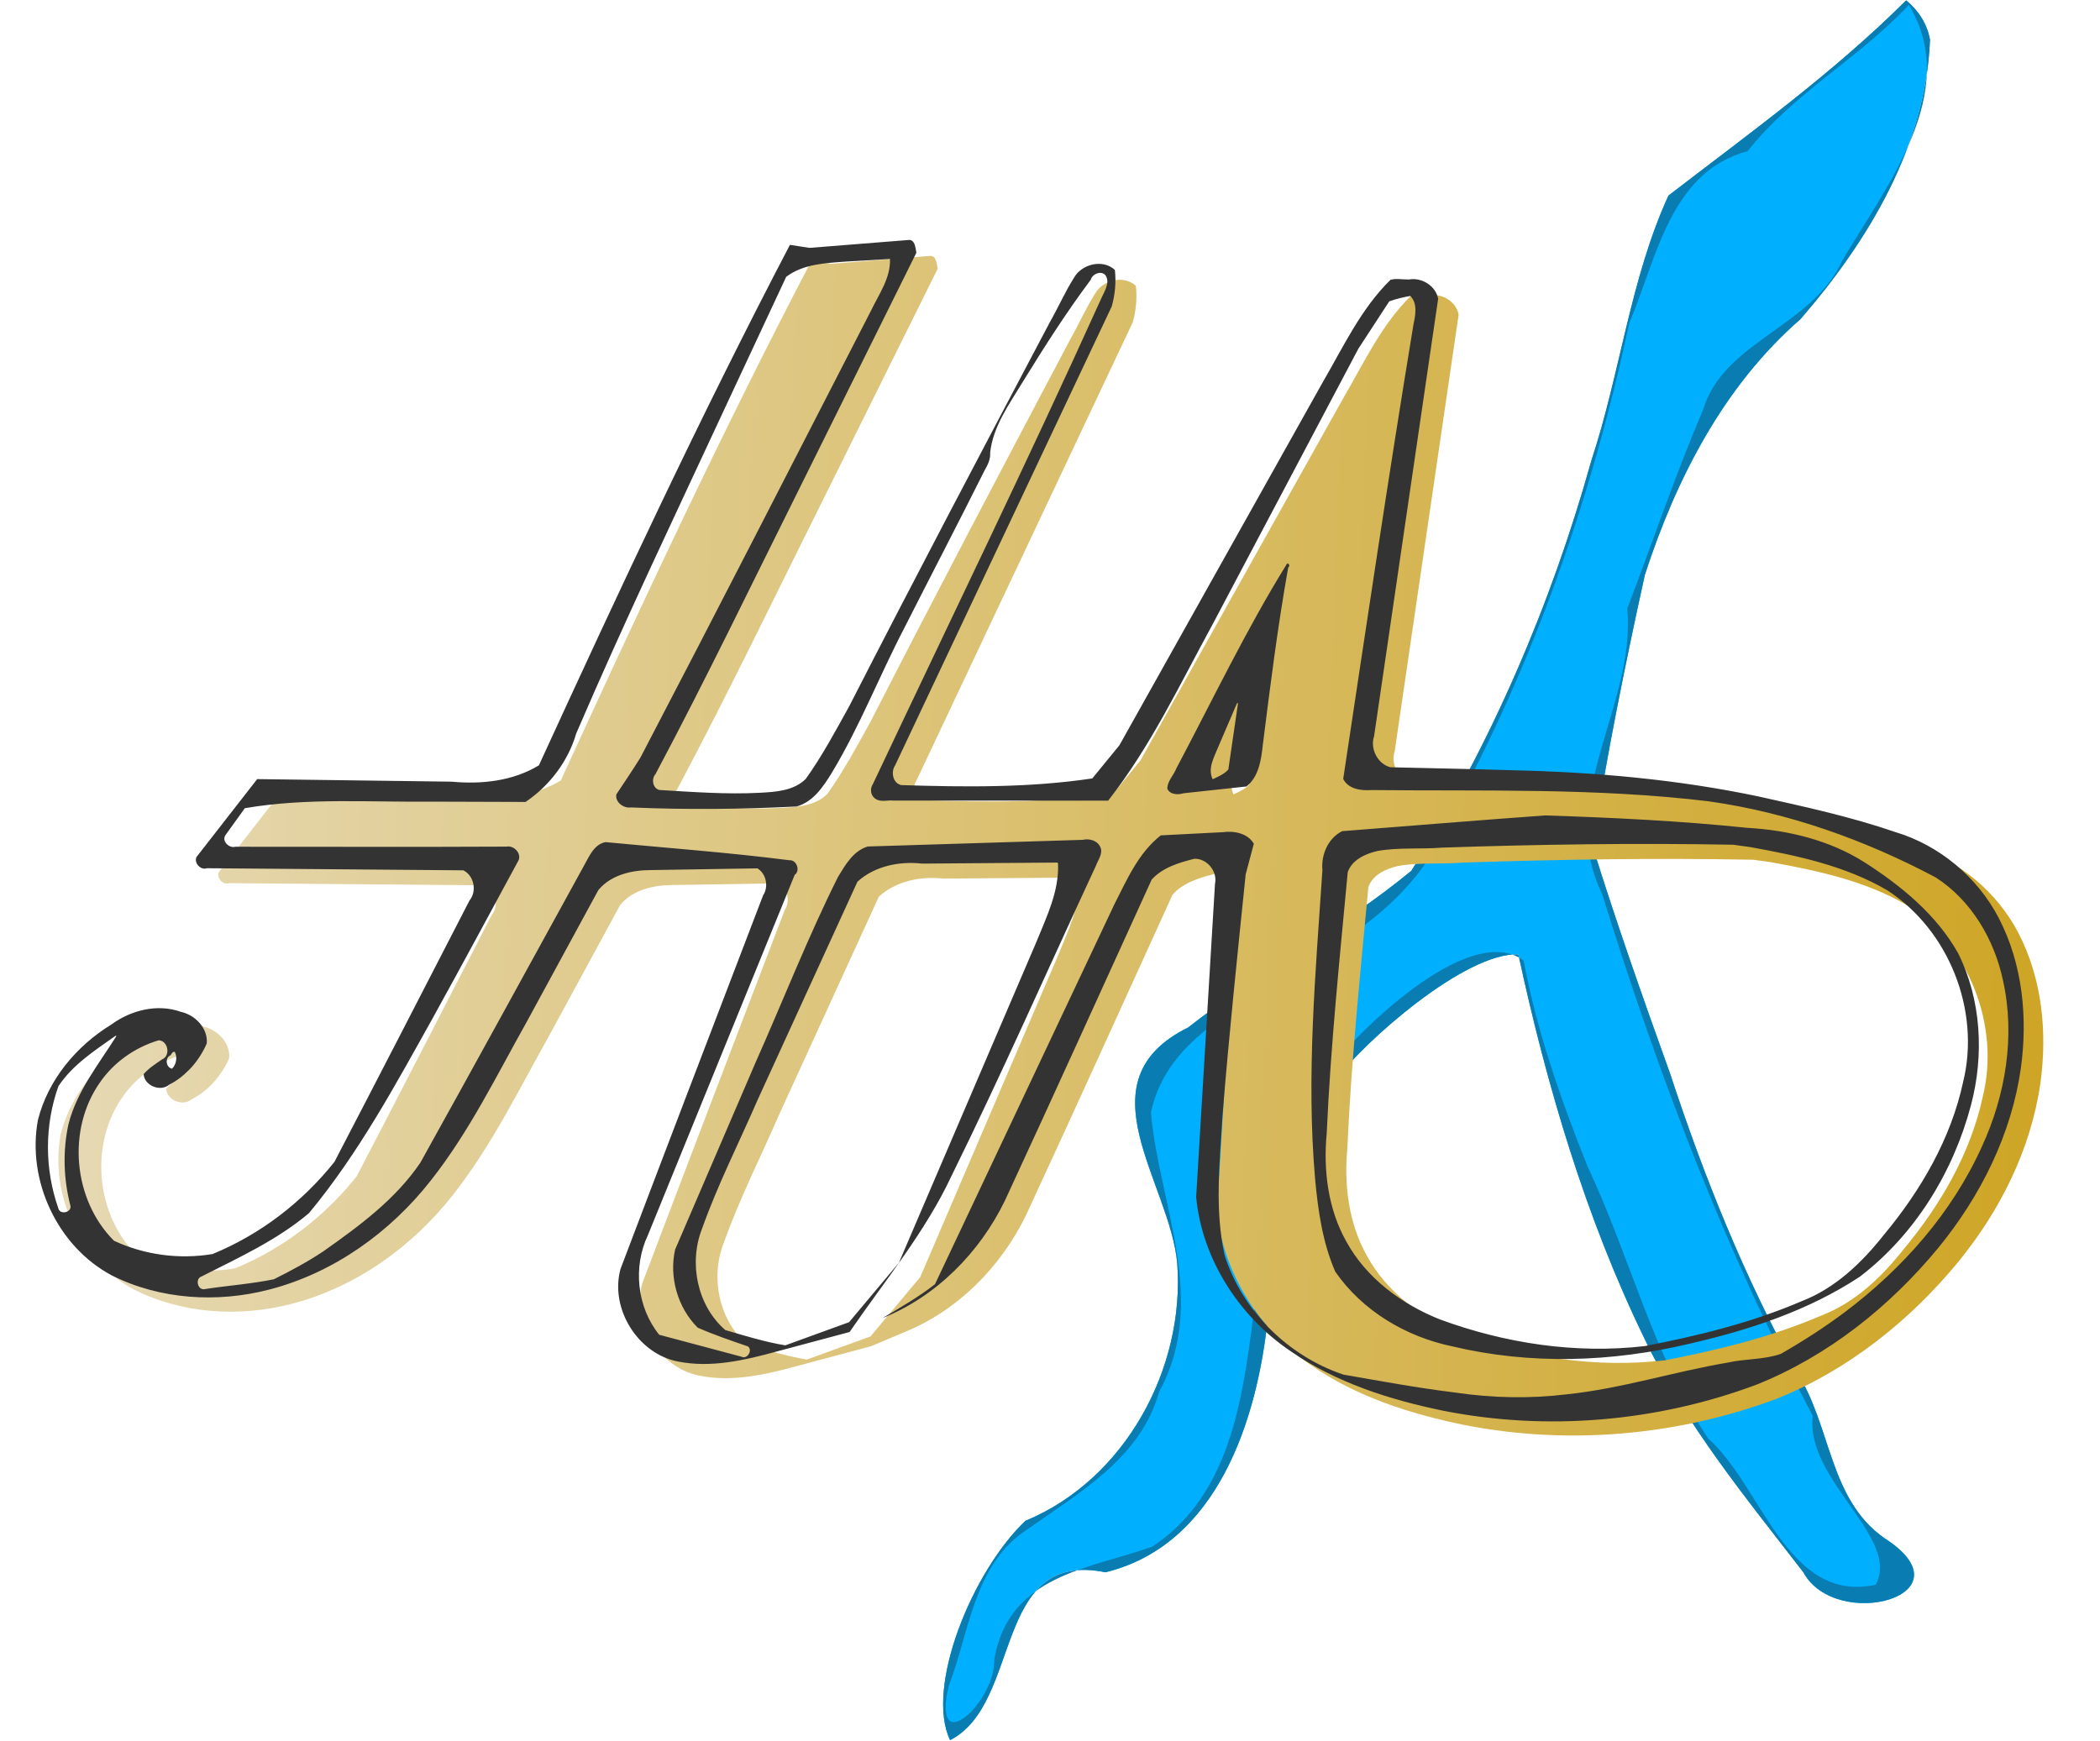 <?xml version="1.0" encoding="UTF-8" standalone="no"?>
<svg
   xmlns:dc="http://purl.org/dc/elements/1.1/"
   xmlns:cc="http://creativecommons.org/ns#"
   xmlns:rdf="http://www.w3.org/1999/02/22-rdf-syntax-ns#"
   xmlns:svg="http://www.w3.org/2000/svg"
   xmlns="http://www.w3.org/2000/svg"
   xmlns:xlink="http://www.w3.org/1999/xlink"
   xmlns:sodipodi="http://sodipodi.sourceforge.net/DTD/sodipodi-0.dtd"
   xmlns:inkscape="http://www.inkscape.org/namespaces/inkscape"
   width="93.94mm"
   height="77.892mm"
   viewBox="0 0 93.94 77.892"
   version="1.1"
   id="svg8"
   inkscape:version="1.0.2-2 (e86c870879, 2021-01-15)"
   sodipodi:docname="Logo 2023 v3.svg">
  <defs
     id="defs2">
    <linearGradient
       inkscape:collect="always"
       id="linearGradient950">
      <stop
         style="stop-color:#e6d9b4;stop-opacity:1"
         offset="0"
         id="stop946" />
      <stop
         style="stop-color:#cea525;stop-opacity:1"
         offset="1"
         id="stop948" />
    </linearGradient>
    <linearGradient
       inkscape:collect="always"
       xlink:href="#linearGradient950"
       id="linearGradient1335"
       x1="-279.752"
       y1="505.522"
       x2="2532.741"
       y2="505.522"
       gradientUnits="userSpaceOnUse"
       gradientTransform="matrix(0.265,0,0,0.265,51.57,14.771)" />
    <filter
       inkscape:collect="always"
       style="color-interpolation-filters:sRGB"
       id="filter929"
       x="-0.019"
       width="1.038"
       y="-0.032"
       height="1.064">
      <feGaussianBlur
         inkscape:collect="always"
         stdDeviation="5.893"
         id="feGaussianBlur931" />
    </filter>
  </defs>
  <sodipodi:namedview
     id="base"
     pagecolor="#ffffff"
     bordercolor="#666666"
     borderopacity="1.0"
     inkscape:pageopacity="0.0"
     inkscape:pageshadow="2"
     inkscape:zoom="1.8689404"
     inkscape:cx="301.64699"
     inkscape:cy="145.72394"
     inkscape:document-units="mm"
     inkscape:current-layer="g922"
     inkscape:document-rotation="0"
     showgrid="false"
     inkscape:window-width="1920"
     inkscape:window-height="986"
     inkscape:window-x="-11"
     inkscape:window-y="-11"
     inkscape:window-maximized="1"
     showguides="true"
     inkscape:guide-bbox="true">
    <sodipodi:guide
       position="94.097,248.714"
       orientation="0,-1"
       id="guide854" />
  </sodipodi:namedview>
  <g
     inkscape:label="Livello 1"
     id="layer1"
     sodipodi:insensitive="true"
     inkscape:groupmode="layer">
    <g
       id="g847-7"
       transform="matrix(0.119,0,0,0.119,4.123,23.558)">
      <g
         id="g1015-1"
         inkscape:label="Logo Completo"
         transform="rotate(2.117,1198.81,522.665)"
         style="display:inline">
        <g
           id="g912"
           inkscape:label="Lago"
           style="display:inline">
          <path
             id="path908"
             style="display:inline;fill:#00b0ff;fill-opacity:1;stroke-width:0.265"
             d="m 655.63,-178.247 c -26.324,28.269 -57.141,52.203 -86.579,76.649 -13.221,31.882 -15.618,67.419 -25.288,100.684 C 530.669,53.778 509.94,107.17 481.849,155.664 c -25.553,22.676 -55.494,39.86 -81.685,61.974 -39.993,21.677 -4.592,58.415 -0.796,88.873 4.371,39.503 -16.726,81.926 -53.496,98.765 -19.336,19.857 -35.386,64.014 -25.227,83.434 26.659,-14.848 13.139,-72.377 56.038,-65.229 41.782,-11.882 54.941,-59.585 57.485,-98.062 -7.591,-39.202 -1.942,-65.118 22.296,-90.251 9.959,-14.642 46.816,-49.689 66.746,-49.572 12.399,48.68 28.816,97.73 52.675,142.526 16.469,31.685 40.387,58.5 62.982,85.689 13.119,22.162 64.412,6.313 29.801,-14.063 -21.306,-13.946 -21.326,-41.313 -35.035,-61.001 -20.998,-34.961 -37.581,-72.131 -51.716,-110.336 -11.219,-27.966 -22.305,-55.996 -32.321,-84.42 4.028,-34.41 9.698,-68.825 15.868,-102.797 10.382,-36.444 26.924,-71.942 54.892,-98.206 24.374,-30.3 44.649,-66.86 44.786,-106.72 -1.175,-5.827 -4.809,-10.968 -9.51,-14.513 z"
             sodipodi:nodetypes="cccccccccccccccccccccc"
             inkscape:label="lago Pieno" />
          <path
             id="path910"
             style="display:inline;fill:#097cb1;fill-opacity:1;stroke-width:0.265"
             d="m 655.63,-178.247 c -26.324,28.269 -57.141,52.203 -86.579,76.649 -13.221,31.882 -15.618,67.419 -25.288,100.684 C 530.669,53.778 509.94,107.17 481.849,155.664 c -25.553,22.676 -55.494,39.86 -81.685,61.974 -39.993,21.677 -4.592,58.415 -0.796,88.873 4.371,39.503 -16.726,81.926 -53.496,98.765 -19.336,19.857 -35.386,64.014 -25.227,83.434 26.659,-14.848 13.139,-72.377 56.038,-65.229 41.782,-11.882 54.941,-59.585 57.485,-98.062 -7.591,-39.202 -1.942,-65.118 22.296,-90.251 9.959,-14.642 46.816,-49.689 66.746,-49.572 12.399,48.68 28.816,97.73 52.675,142.526 16.469,31.685 40.387,58.5 62.982,85.689 13.119,22.162 64.412,6.313 29.801,-14.063 -21.306,-13.946 -21.326,-41.313 -35.035,-61.001 -20.998,-34.961 -37.581,-72.131 -51.716,-110.336 -11.219,-27.966 -22.305,-55.996 -32.321,-84.42 4.028,-34.41 9.698,-68.825 15.868,-102.797 10.382,-36.444 26.924,-71.942 54.892,-98.206 24.374,-30.3 44.649,-66.86 44.786,-106.72 -1.175,-5.827 -4.809,-10.968 -9.51,-14.513 z m 1.084,1.659 c 21.064,32.103 -6.198,68.6 -21.51,97.108 -10.701,25.538 -43.416,31.715 -50.209,58.028 -9.606,24.83 -17.061,50.41 -25.683,75.583 4.681,36.124 -24.371,72.461 -5.554,107.395 23.444,66.661 50.97,132.15 86.467,193.362 -2.182,23.965 34.956,44.718 25.962,62.566 -32.968,8.507 -44.034,-35.429 -64.991,-52.629 -21.773,-30.571 -31.948,-67.404 -49.058,-100.531 -10.937,-24.729 -20.921,-50.048 -26.87,-76.491 -21.629,-14.482 -63.349,31.358 -72.854,45.155 -17.397,25.253 -34.4,38.949 -22.335,77.322 -3.874,35.967 -3.547,79.5 -36.165,102.908 -23.047,9.277 -53.497,12.392 -57.817,44.629 1.244,15.71 -22.349,39.219 -16.713,10.531 7.138,-20.758 7.643,-46.004 27.348,-59.895 19.065,-14.577 41.587,-28.379 47.603,-53.505 17.491,-35.165 -2.704,-70.538 -6.956,-104.81 5.115,-29.853 35.749,-42.077 57.08,-58.998 21.983,-13.452 43.005,-30.984 51.075,-56.359 29.668,-59.086 49.128,-122.958 60.592,-187.971 9.46,-25.03 13.317,-57.308 42.007,-66.179 16.267,-22.23 40.671,-36.523 58.581,-57.218 z"
             sodipodi:nodetypes="ccccccccccccccccccccccccccccccccscccccccccccc"
             inkscape:label="Lago" />
        </g>
        <path
           id="path907-5"
           style="display:none;fill:#4d4d4d;fill-opacity:1;stroke:none;stroke-width:0.265;stroke-opacity:1;filter:url(#filter929)"
           inkscape:label="ombra"
           d="m 287.994,-69.319 c -12.276,1.436 -24.551,2.873 -36.827,4.309 -2.462,-0.288 -4.923,-0.576 -7.385,-0.865 -31.124,65.282 -59.233,131.941 -86.932,198.732 -9.515,6.276 -21.277,7.97 -32.464,7.334 l -73.001,1.731 -21.715,30.109 c -0.879,2.317 1.834,4.96 4.127,4.02 l 96.152,-2.768 c 4.122,1.8 5.488,7.703 2.754,11.219 -15.638,33.326 -31.246,66.665 -47.033,99.921 -11.452,15.557 -26.811,28.271 -44.416,36.275 -12.384,2.559 -25.53,1.306 -37.185,-3.611 -15.885,-14.725 -19.285,-41.048 -7.433,-59.226 4.945,-7.781 12.704,-13.641 21.414,-16.585 3.505,-0.02 4.798,5.551 1.609,7.072 -2.394,1.774 -4.892,3.489 -6.782,5.826 0.464,4.363 6.547,6.514 9.752,3.606 6.221,-3.504 10.919,-9.381 13.504,-15.989 0.29,-5.76 -4.774,-10.564 -10.19,-11.512 -8.891,-2.808 -18.755,0.087 -25.891,5.756 -12.796,8.508 -22.953,21.607 -26.182,36.801 -3.373,22.78 9.029,47.183 29.847,57.28 18.529,8.475 40.111,8.921 59.469,3.075 23.78,-7.154 44.385,-23.108 58.876,-43.095 13.767,-18.827 23.205,-40.277 33.821,-60.924 L 180.884,178.816 c 4.533,-5.915 12.311,-7.957 19.439,-8.222 l 39.929,-2.119 c 3.395,1.91 4.521,6.766 2.49,10.046 -16.145,47.378 -32.321,94.745 -48.313,142.175 -3.464,14.94 7.622,31.486 22.791,33.872 12.561,2.039 25.123,-1.41 37.025,-5.145 8.997,-2.767 17.994,-5.533 26.992,-8.3 4.032,-1.881 8.064,-3.762 12.096,-5.643 19.962,-8.867 35.639,-26.002 44.366,-45.859 17.054,-40.708 33.757,-81.564 50.559,-122.377 3.93,-4.731 10,-6.74 15.702,-8.418 4.709,-0.371 8.967,4.409 8.113,9.042 -0.907,39.275 -1.815,78.55 -2.722,117.825 3.098,23.295 17.829,44.244 37.63,56.556 17.443,11.134 37.74,16.792 57.982,20.182 39.341,6.28 80.369,1.189 117.123,-14.112 26.458,-11.739 49.034,-31.175 66.495,-54.094 14.972,-19.81 25.669,-43.309 28.282,-68.155 1.956,-19.16 -0.753,-39.264 -10.357,-56.178 -8.544,-15.03 -23.242,-26.457 -39.997,-30.815 -17.038,-5.156 -34.594,-8.287 -52.074,-11.507 -30.249,-5.167 -61.004,-6.81 -91.658,-6.372 -15.509,0.086 -31.016,0.376 -46.523,0.573 -4.862,-1.069 -7.961,-6.683 -6.562,-11.401 5.988,-55.001 11.977,-110.002 17.965,-165.002 -1.07,-4.819 -6.477,-7.874 -11.2,-6.833 -2.305,0.143 -4.672,-0.315 -6.923,0.366 -10.725,11.305 -16.79,25.879 -24.04,39.439 -23.732,46.318 -47.464,92.636 -71.196,138.954 -3.234,4.266 -6.469,8.532 -9.703,12.798 -23.555,4.423 -47.602,5.015 -71.503,5.15 -3.235,-0.488 -4.221,-4.786 -2.649,-7.282 24.966,-58.401 49.932,-116.801 74.898,-175.202 1.095,-4.476 1.333,-9.159 0.674,-13.72 -4.69,-4.065 -12.579,-1.759 -15.268,3.561 -3.166,5.439 -5.472,11.32 -8.38,16.894 -23.561,48.854 -47.052,97.745 -69.955,146.911 -4.762,9.432 -9.425,18.951 -15.24,27.794 -4.32,4.695 -11.067,5.341 -17.051,5.889 -12.551,1.123 -25.164,0.63 -37.74,0.349 -2.53,-0.523 -3.245,-4.065 -1.681,-5.897 17.738,-36.54 33.959,-73.786 50.748,-110.766 l 39.874,-88.446 c -0.419,-1.757 -0.683,-5.184 -3.328,-4.644 z M 418.205,99.843 c -0.904,8.331 -1.807,16.662 -2.711,24.993 -1.481,1.844 -3.692,2.829 -5.738,3.896 -2.088,-3.846 0.146,-8.107 1.478,-11.802 l 6.559,-16.98 0.181,-0.129 z M 612.38,146.737 c 17.782,2.541 35.919,5.706 51.92,14.297 23.686,14.096 36.707,43.833 31.125,70.807 -3.796,21.503 -14.335,41.26 -27.559,58.422 -7.851,10.748 -17.517,20.766 -29.942,26.087 -18.499,8.781 -38.309,14.398 -58.196,19.024 -25.832,3.987 -52.474,0.932 -77.237,-7.151 -14.573,-5.184 -28.22,-14.477 -36.226,-27.964 -7.33,-11.98 -9.63,-26.402 -8.833,-40.262 0.248,-32.799 2.423,-65.539 4.262,-98.276 1.445,-4.759 6.42,-7.144 10.864,-8.363 7.945,-1.704 16.134,-1.193 24.169,-2.154 36.346,-2.569 72.748,-4.457 109.182,-5.121 z m -259.464,15.75 c 0.844,10.484 -3.627,20.311 -7.105,29.936 -15.677,40.675 -31.355,81.351 -47.032,122.026 -5.956,7.666 -11.912,15.332 -17.868,22.999 -7.867,3.191 -15.733,6.382 -23.6,9.574 -7.7,-0.983 -15.207,-3.015 -22.72,-4.907 -10.858,-8.732 -14.682,-24.557 -10.172,-37.562 5.279,-16.823 12.709,-32.85 19.111,-49.254 11.472,-27.74 22.943,-55.48 34.414,-83.219 6.264,-6.121 15.442,-8.316 23.988,-7.671 16.922,-0.754 33.844,-1.509 50.766,-2.263 z"
           sodipodi:nodetypes="sssssssssssssccsssssssscsssssssssccsssssssscscssssssccccsssccsssssccsssssssssssssscssssssscsssssssscssss" />
        <g
           id="g922"
           inkscape:label="Logo HA"
           style="display:inline">
          <path
             id="path918"
             style="display:inline;fill:url(#linearGradient1335);fill-opacity:1;stroke:none;stroke-width:0.265;stroke-opacity:1"
             inkscape:label="logo HA"
             d="m 292.225,-68.636 c -12.276,1.436 -24.551,2.873 -36.827,4.309 -2.462,-0.288 -4.923,-0.576 -7.385,-0.865 -31.124,65.282 -59.233,131.941 -86.932,198.732 -9.515,6.276 -21.277,7.97 -32.464,7.334 l -73.001,1.731 -21.715,30.109 c -0.879,2.317 1.834,4.96 4.127,4.02 l 96.152,-2.768 c 4.122,1.8 5.488,7.703 2.754,11.219 -15.638,33.326 -31.246,66.665 -47.033,99.921 -11.452,15.557 -26.811,28.271 -44.416,36.275 C 33.101,323.94 19.956,322.687 8.3,317.77 -7.585,303.045 -10.985,276.722 0.867,258.544 5.812,250.762 13.571,244.903 22.282,241.959 c 3.505,-0.02 4.798,5.551 1.609,7.072 -2.394,1.774 -4.892,3.489 -6.782,5.826 0.464,4.363 6.547,6.514 9.752,3.606 6.221,-3.504 10.919,-9.381 13.504,-15.989 0.29,-5.76 -4.774,-10.564 -10.19,-11.512 -8.891,-2.808 -18.755,0.087 -25.891,5.756 -12.796,8.508 -22.953,21.607 -26.182,36.801 -3.373,22.78 9.029,47.183 29.847,57.28 18.529,8.475 40.111,8.921 59.469,3.075 23.78,-7.154 44.385,-23.108 58.876,-43.095 13.767,-18.827 23.205,-40.277 33.821,-60.924 l 24.999,-50.355 c 4.533,-5.915 12.311,-7.957 19.439,-8.222 l 39.929,-2.119 c 3.395,1.91 4.521,6.766 2.49,10.046 -16.145,47.378 -32.321,94.745 -48.313,142.175 -3.464,14.94 7.622,31.486 22.791,33.872 12.561,2.039 25.123,-1.41 37.025,-5.145 8.997,-2.767 17.994,-5.533 26.992,-8.3 4.032,-1.881 8.064,-3.762 12.096,-5.643 19.962,-8.867 35.639,-26.002 44.366,-45.859 17.054,-40.708 33.757,-81.564 50.559,-122.377 3.93,-4.731 10,-6.74 15.702,-8.418 4.709,-0.371 8.967,4.409 8.113,9.042 -0.907,39.275 -1.815,78.55 -2.722,117.825 3.098,23.295 17.829,44.244 37.63,56.556 17.443,11.134 37.74,16.792 57.982,20.182 39.341,6.28 80.369,1.189 117.123,-14.112 26.458,-11.739 49.034,-31.175 66.495,-54.094 14.972,-19.81 25.669,-43.309 28.282,-68.155 1.956,-19.16 -0.753,-39.264 -10.357,-56.178 -8.544,-15.03 -23.242,-26.457 -39.997,-30.815 -17.038,-5.156 -34.594,-8.287 -52.074,-11.507 -30.249,-5.167 -61.004,-6.81 -91.658,-6.372 -15.509,0.086 -31.016,0.376 -46.523,0.573 -4.862,-1.069 -7.961,-6.683 -6.562,-11.401 5.988,-55.001 11.977,-110.002 17.965,-165.002 -1.07,-4.819 -6.477,-7.874 -11.2,-6.833 -2.305,0.143 -4.672,-0.315 -6.923,0.366 -10.725,11.305 -16.79,25.879 -24.04,39.439 -23.732,46.318 -47.464,92.636 -71.196,138.954 -3.234,4.266 -6.469,8.532 -9.703,12.798 -23.555,4.423 -47.602,5.015 -71.503,5.15 -3.235,-0.488 -4.221,-4.786 -2.649,-7.282 24.966,-58.401 49.932,-116.801 74.898,-175.202 1.095,-4.476 1.333,-9.159 0.674,-13.72 -4.69,-4.065 -12.579,-1.759 -15.268,3.561 -3.166,5.439 -5.472,11.32 -8.38,16.894 -23.561,48.854 -47.052,97.745 -69.955,146.911 -4.762,9.432 -9.425,18.951 -15.24,27.794 -4.32,4.695 -11.067,5.341 -17.051,5.889 -12.551,1.123 -25.164,0.63 -37.74,0.349 -2.53,-0.523 -3.245,-4.065 -1.681,-5.897 17.738,-36.54 33.959,-73.786 50.748,-110.766 l 39.874,-88.446 c -0.419,-1.757 -0.683,-5.184 -3.328,-4.644 z M 422.436,100.526 c -0.904,8.331 -1.807,16.662 -2.711,24.993 -1.481,1.844 -3.692,2.829 -5.738,3.896 -2.088,-3.846 0.146,-8.107 1.478,-11.802 l 6.559,-16.98 0.181,-0.129 z m 194.175,46.893 c 17.782,2.541 35.919,5.706 51.92,14.297 23.686,14.096 36.707,43.833 31.125,70.807 -3.796,21.503 -14.335,41.26 -27.559,58.422 -7.851,10.748 -17.517,20.766 -29.942,26.087 -18.499,8.781 -38.309,14.398 -58.196,19.024 -25.832,3.987 -52.474,0.932 -77.237,-7.151 -14.573,-5.184 -28.22,-14.477 -36.226,-27.964 -7.33,-11.98 -9.63,-26.402 -8.833,-40.262 0.248,-32.799 2.423,-65.539 4.262,-98.276 1.445,-4.759 6.42,-7.144 10.864,-8.363 7.945,-1.704 16.134,-1.193 24.169,-2.154 36.346,-2.569 72.748,-4.457 109.182,-5.121 z m -259.464,15.75 c 0.844,10.484 -3.627,20.311 -7.105,29.936 -15.677,40.675 -31.355,81.351 -47.032,122.026 -5.956,7.666 -11.912,15.332 -17.868,22.999 -7.867,3.191 -15.733,6.382 -23.6,9.574 -7.7,-0.983 -15.207,-3.015 -22.72,-4.907 -10.858,-8.732 -14.682,-24.557 -10.172,-37.562 5.279,-16.823 12.709,-32.85 19.111,-49.254 11.472,-27.74 22.943,-55.48 34.414,-83.219 6.264,-6.121 15.442,-8.316 23.988,-7.671 16.922,-0.754 33.844,-1.509 50.766,-2.263 z"
             sodipodi:nodetypes="sssssssssssssccsssssssscsssssssssccsssssssscscssssssccccsssccsssssccsssssssssssssscssssssscsssssssscssss" />
          <path
             id="path920"
             style="display:inline;fill:#333333;fill-opacity:1;stroke-width:1"
             inkscape:label="logo HA"
             d="m 909.562,-315.238 c -46.396,5.429 -92.792,10.858 -139.188,16.287 -9.304,-1.089 -18.608,-2.178 -27.912,-3.268 -117.635,246.735 -223.875,498.676 -328.561,751.111 -35.96,23.719 -80.418,30.124 -122.699,27.72 -91.97,2.181 -183.939,4.361 -275.909,6.542 -27.358,37.933 -54.716,75.866 -82.074,113.799 -3.321,8.759 6.933,18.745 15.6,15.193 121.137,-3.488 242.273,-6.975 363.41,-10.463 15.58,6.803 20.741,29.114 10.408,42.402 -59.105,125.955 -118.097,251.963 -177.762,377.654 -43.284,58.797 -101.335,106.852 -167.873,137.102 -46.806,9.67 -96.491,4.936 -140.543,-13.648 -60.038,-55.655 -72.888,-155.141 -28.092,-223.847 18.689,-29.41 48.015,-51.556 80.936,-62.684 13.246,-0.076 18.133,20.98 6.083,26.731 -9.047,6.705 -18.488,13.187 -25.634,22.019 1.755,16.49 24.744,24.619 36.857,13.629 23.513,-13.242 41.269,-35.456 51.039,-60.432 1.095,-21.772 -18.045,-39.925 -38.512,-43.512 -33.604,-10.612 -70.886,0.329 -97.855,21.756 -48.361,32.154 -86.753,81.665 -98.955,139.09 -12.75,86.099 34.126,178.33 112.809,216.49 70.029,32.031 151.601,33.718 224.765,11.624 89.877,-27.04 167.756,-87.338 222.523,-162.881 52.032,-71.156 87.704,-152.227 127.826,-230.265 31.494,-63.439 62.989,-126.879 94.483,-190.318 17.134,-22.358 46.529,-30.072 73.471,-31.074 50.305,-2.67 100.609,-5.34 150.914,-8.01 12.83,7.219 17.087,25.571 9.412,37.971 -61.019,179.066 -122.159,358.092 -182.602,537.354 -13.094,56.468 28.807,119.003 86.141,128.022 47.474,7.705 94.953,-5.33 139.936,-19.445 34.005,-10.456 68.01,-20.913 102.016,-31.369 47.254,-74.689 102.032,-145.476 136.623,-227.41 65.957,-147.379 125.428,-297.525 188.037,-446.33 2.675,-8.744 10.261,-18.192 5.107,-27.453 -4.684,-8.868 -15.904,-11.276 -24.965,-8.841 -101.484,6.9 -202.967,13.799 -304.451,20.699 -20.314,6.886 -30.804,27.158 -40.604,44.674 -39.684,87.271 -71.184,177.913 -106.894,266.817 -34.83,90.027 -69.661,180.054 -104.491,270.081 -7.385,39.493 6.65,82.225 36.098,109.576 23.592,9.32 47.914,16.607 72.18,23.934 7.39,5.035 -0.263,18.801 -8.459,14.963 -39.306,-8.942 -78.612,-17.884 -117.918,-26.826 -32.963,-37.836 -41.027,-94.727 -21.234,-140.641 63.069,-172.849 126.138,-345.698 189.207,-518.547 8.256,-6.231 1.789,-21.831 -8.447,-20.418 -86.975,-7.86 -174.275,-10.97 -261.434,-16.055 -15.8,3.57 -22.077,20.271 -28.632,33.188 -72.165,143.742 -144.123,287.589 -217.024,430.96 -33.216,53.22 -83.083,92.807 -132.329,130.386 -21.975,15.948 -45.455,29.668 -69.268,42.657 -32.608,7.937 -66.052,11.46 -98.963,17.834 -9.064,0.354 -12.465,-14.83 -3.73,-17.986 51.537,-28.632 105.103,-55.435 149.02,-95.473 66.963,-87.021 115.644,-185.985 165.372,-283.366 38.316,-75.813 75.728,-152.078 113.403,-228.211 3.431,-10.252 -7.835,-20.809 -17.914,-18.422 -128.169,5.41 -256.387,9.567 -384.578,14.402 -8.594,2.871 -19.951,-7.434 -14.488,-15.98 8.686,-13.059 17.372,-26.118 26.059,-39.178 C 86.855,506.677 176.778,510.178 265.635,505.901 c 43.762,-1.473 87.525,-2.947 131.287,-4.42 33.195,-24.244 58.162,-59.922 68.256,-99.879 62.734,-162.252 131.885,-321.904 199.253,-482.26 24.806,-58.682 49.612,-117.363 74.417,-176.045 23.444,-19.185 54.877,-21.514 83.762,-24.748 20.812,-1.997 41.624,-3.993 62.436,-5.99 2.066,27.032 -13.888,50.446 -24.151,74.211 C 760.036,2.162 659.7,217.802 557.441,432.535 c -10.358,18.094 -21.378,35.793 -32.273,53.564 -1.402,11.293 11.219,19.603 21.525,17.66 78.303,0.461 156.599,-3.181 234.596,-10.02 23.659,-7.457 37.196,-30.098 48.682,-50.462 36.886,-66.81 61.92,-139.189 94.602,-208.003 35.082,-75.974 70.933,-151.592 105.597,-227.759 4.319,-8.199 8.091,-16.397 7.039,-25.85 2.809,-37.236 24.319,-69.084 41.945,-100.815 28.736,-50.834 58.306,-101.285 91.561,-149.325 1.972,-8.419 14.256,-14.159 20.744,-7.113 7.006,10.048 -0.313,21.994 -4.293,31.682 -96.059,235.373 -198.863,467.901 -298.734,701.662 -4.535,7.045 -2.745,17.154 4.826,21.281 7.814,4.443 17.006,0.561 25.442,1.267 101.343,-3.733 202.686,-7.465 304.029,-11.198 57.489,-79.027 95.837,-169.45 139.282,-256.428 63.898,-132.48 127.796,-264.961 191.694,-397.441 13.766,-22.911 27.531,-45.822 41.297,-68.732 9.535,-3.879 19.493,-6.58 29.529,-8.805 11.419,10.771 8.131,27.835 5.858,41.601 -27.377,215.321 -51.187,431.072 -75.621,646.74 7.673,14.072 25.705,15.84 40.023,14.304 159.711,-4.243 319.836,-15.138 479.403,-1.734 113.21,11.706 223.24,46.476 325.483,95.904 51.822,30.676 86.48,84.971 100.94,142.637 20.557,78.419 9.669,162.713 -21.293,236.9 -38.847,95.259 -106.004,177.09 -185.436,241.597 -28.158,22.784 -57.955,43.49 -88.686,62.643 -23.718,9.265 -49.717,8.536 -74.15,14.982 -76.157,15.76 -149.802,42.6 -226.998,53.53 -52.324,8.313 -105.733,9.212 -158.369,3.328 -53.369,-4.451 -106.358,-12.379 -159.407,-19.555 -79.282,-23.382 -146.902,-85.179 -174.746,-163.328 -16.545,-64.128 -11.711,-130.907 -10.279,-196.387 4.972,-114.931 12.777,-229.713 20.27,-344.5 3.319,-14.596 6.638,-29.193 9.957,-43.789 -9.225,-14.617 -28.66,-17.511 -44.455,-14.746 -29.296,2.588 -58.591,5.176 -87.887,7.764 -30.694,25.918 -45.568,64.37 -62.026,99.847 -78.169,182.778 -156.339,365.556 -234.508,548.335 -22.681,19.171 -47.931,34.924 -72.863,50.94 75.446,-33.513 134.697,-98.275 167.683,-173.326 64.457,-153.858 127.585,-308.273 191.091,-462.527 14.855,-17.88 37.795,-25.475 59.348,-31.816 17.797,-1.403 33.892,16.664 30.662,34.174 -3.43,148.441 -6.859,296.883 -10.289,445.324 11.71,88.043 67.387,167.221 142.225,213.754 65.928,42.081 142.64,63.466 219.146,76.278 148.69,23.734 303.757,4.494 442.669,-53.336 100,-44.37 185.324,-117.828 251.321,-204.451 56.588,-74.872 97.018,-163.688 106.892,-257.594 7.394,-72.416 -2.847,-148.398 -39.143,-212.328 -32.293,-56.807 -87.845,-99.997 -151.168,-116.465 -64.394,-19.487 -130.748,-31.319 -196.816,-43.491 -114.325,-19.529 -230.565,-25.74 -346.425,-24.084 -58.616,0.324 -117.224,1.42 -175.836,2.166 -18.378,-4.038 -30.09,-25.258 -24.801,-43.09 22.633,-207.877 45.266,-415.754 67.898,-623.631 -4.042,-18.213 -24.481,-29.762 -42.332,-25.824 -8.713,0.539 -17.657,-1.189 -26.166,1.383 -40.535,42.726 -63.457,97.812 -90.86,149.06 -89.696,175.06 -179.393,350.119 -269.089,525.179 -12.225,16.124 -24.449,32.247 -36.674,48.371 -89.028,16.718 -179.912,18.955 -270.246,19.465 -12.225,-1.844 -15.955,-18.088 -10.012,-27.521 94.36,-220.727 188.72,-441.454 283.08,-662.182 4.139,-16.917 5.038,-34.615 2.547,-51.855 -17.725,-15.364 -47.542,-6.65 -57.704,13.458 -11.965,20.555 -20.682,42.783 -31.672,63.852 -89.048,184.646 -177.834,369.429 -264.397,555.255 -17.997,35.647 -35.621,71.626 -57.599,105.047 -16.328,17.746 -41.829,20.186 -64.445,22.257 -47.437,4.244 -95.107,2.379 -142.639,1.317 -9.562,-1.977 -12.264,-15.365 -6.354,-22.287 C 646.676,317.137 707.984,176.365 771.436,36.6 821.672,-74.828 871.907,-186.257 922.143,-297.686 c -1.583,-6.641 -2.582,-19.595 -12.58,-17.553 z m 554.32,438.965 c -54.607,95.749 -98.302,197.093 -146.266,296.201 -3.328,9.95 -12.09,18.156 -11.658,29.229 4.184,8.307 15.393,8.289 23.055,5.564 29.672,-4.32 59.345,-8.641 89.017,-12.961 17.022,-14.601 19.465,-38.438 20.973,-59.398 7.421,-84.653 14.977,-169.341 26.756,-253.521 2.707,-1.066 1.046,-6.412 -1.877,-5.113 z m -62.185,200.387 c -3.415,31.487 -6.831,62.974 -10.246,94.461 -5.599,6.969 -13.953,10.692 -21.688,14.727 -7.893,-14.537 0.552,-30.642 5.586,-44.606 8.264,-21.392 16.527,-42.785 24.791,-64.177 l 0.686,-0.488 z m 441.289,143.068 c -95.722,10.378 -191.299,22.034 -286.961,32.947 -19.689,10.754 -28.84,34.762 -25.959,56.345 -4.328,145.859 -12.274,292.53 5.779,437.821 5.8,44.639 13.836,89.812 33.467,130.707 40.451,54.148 103.683,88.653 169.791,99.784 111.143,22.261 227.093,14.2 335.932,-16.098 83.877,-22.508 167.128,-53.172 238.224,-104.057 76.091,-62.853 126.897,-153.219 148.498,-248.941 16.157,-71.697 9.279,-149.995 -26.303,-214.991 -32.731,-53.435 -83.973,-92.27 -137.188,-123.717 -50.68,-29.582 -109.788,-41.717 -168,-42.783 -95.614,-6.391 -191.485,-7.448 -287.281,-7.019 z m 292.602,34.166 c 67.208,9.604 135.757,21.566 196.234,54.037 89.522,53.277 138.734,165.667 117.637,267.615 -14.347,81.271 -54.178,155.943 -104.16,220.807 -29.672,40.624 -66.205,78.487 -113.167,98.597 -69.919,33.187 -144.789,54.419 -219.954,71.903 -97.633,15.068 -198.326,3.524 -291.918,-27.029 -55.079,-19.594 -106.659,-54.717 -136.918,-105.691 -27.705,-45.279 -36.396,-99.789 -33.383,-152.172 0.938,-123.967 9.158,-247.707 16.108,-371.438 5.461,-17.986 24.264,-27.002 41.061,-31.607 30.027,-6.442 60.978,-4.511 91.346,-8.143 137.371,-9.711 274.953,-16.844 412.655,-19.354 8.153,0.825 16.306,1.65 24.459,2.475 z M 1154.938,560.875 c 3.19,39.625 -13.71,76.767 -26.855,113.145 -59.253,153.733 -118.506,307.467 -177.758,461.2 -22.511,28.975 -45.022,57.949 -67.533,86.924 -29.732,12.061 -59.465,24.122 -89.197,36.184 -29.103,-3.717 -57.477,-11.397 -85.871,-18.547 -41.04,-33.002 -55.491,-92.813 -38.444,-141.967 19.953,-63.584 48.036,-124.156 72.229,-186.155 43.357,-104.843 86.714,-209.686 130.071,-314.53 23.675,-23.133 58.363,-31.431 90.664,-28.994 63.957,-2.852 127.914,-5.703 191.871,-8.555 z M -170.693,854.664 c -23.721,41.092 -53.378,80.4 -63.459,127.693 -6.915,38.442 -4.119,78.432 7.117,115.787 1.948,9.331 -14.55,13.437 -17.021,4.106 -21.649,-54.84 -24.162,-117.101 -6.301,-173.346 19.106,-31.169 49.639,-52.458 78.154,-74.262 z m 83.484,19.568 c 4.173,7.553 2.868,17.587 -2.957,23.92 -8.781,-0.955 -11.134,-15.216 -2.979,-18.814 1.529,-2.016 2.677,-5.836 5.936,-5.105 z m 978.941,357.367 -1.287,-0.637 z"
             transform="matrix(0.265,0,0,0.265,42.959,9.206)"
             sodipodi:nodetypes="cssssssssssssccsssssssscssssssssssscccscssssssssssscsssssssssssssssccsssssscscsscssssssssssssssssssssccccsssssssssssssssscscssssssccccsssccsssssccssssssssssssssssssssssssssssscssssscssssssscsssssssscssssssssssssssssssscscscsscssccssssscscsscssssscsssssssscssscsssccccssssssscsssssssssccccsssssssssssssssssssscssssssscssssccssssccsssssssssccscsccsssssssssssssssssscsscsssssssscsscsccsccscscscsscsscssssssssssscsccsscscsssssssssssssssssccssssssscsssscsscssscscssscccccssssscsccssssscssssssscssssssssssssscsccssssssssssssssssssssssssssssssscsccccsscscscssssssssssssssssssssssssssssssssssssscsssssssssccssssssssssccccscccsssccssssssssssscscccssscssssssssssssssscscccsscsssccsssssssssssssssscsscssssscssscsssccsssscsscsscsssssssssssssssccccsssscccssssssssssscssscsscscscccsssssssssscssssssscssssssscssssssscscsscssssccsssssssssscsssssssscsssssssscsssssssssssssssssscccccssscscsccssssssssssssscscsscscccsscssssssscsscsssssscssssssssscssssssssssssssssssssssssssscsscsssscssssscsssssssscsssssssssssscsssssscssssscsssssscssssscsssssssscssscsssccssssssssssssssssscssssssssssccsccssssscssssssssscsscccsscssssssssssssscssscsssscssssssssssssscsssssscsssssssssssssssscccscccss"
             sodipodi:insensitive="true" />
        </g>
      </g>
    </g>
  </g>
</svg>

